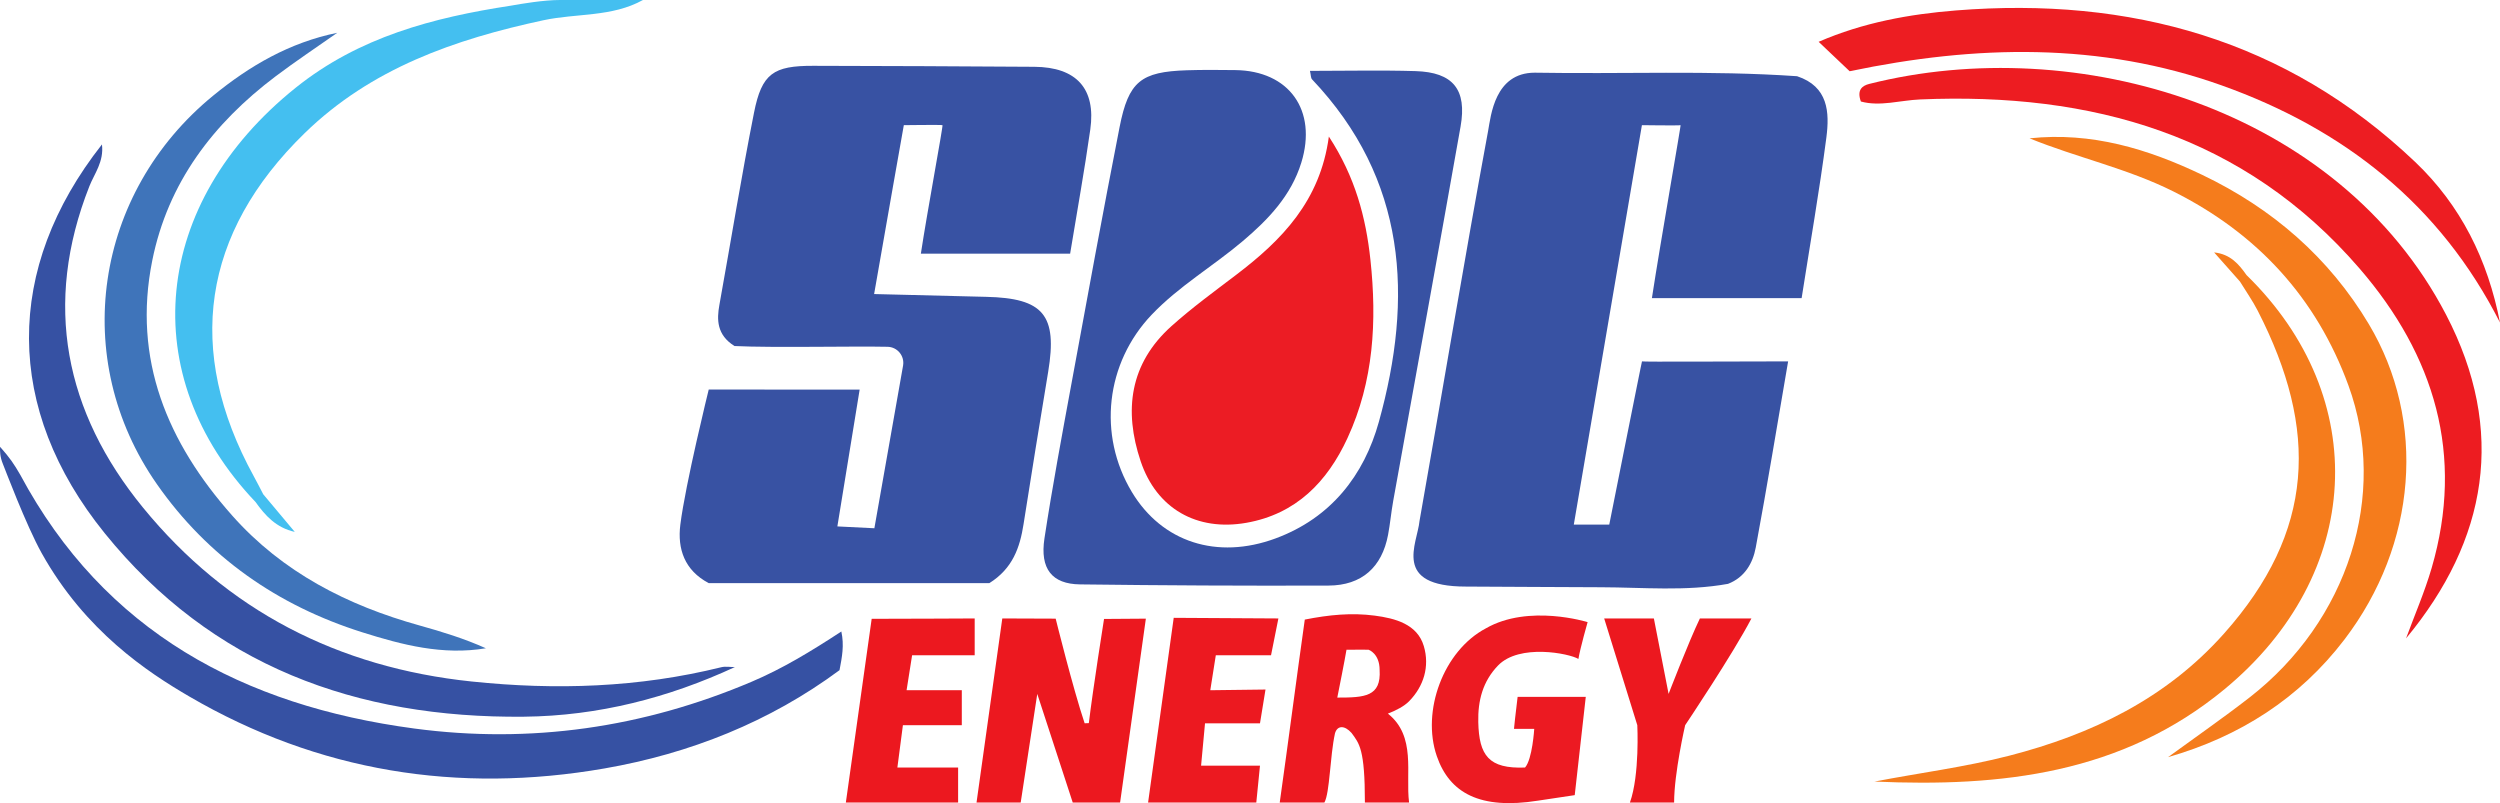 <svg xmlns="http://www.w3.org/2000/svg" id="Layer_1" width="1358.248" height="436.34" viewBox="0 0 1358.248 436.34"><path d="M711.702 38.51c19.82 0 38.582-.443 57.315.12 20.388.613 28.073 9.958 24.504 30.143-11.995 67.843-24.4 135.615-36.6 203.423-1.099 6.102-1.643 12.305-2.79 18.396-3.306 17.546-14.27 27.483-32.337 27.55-45.015.167-90.036-.075-135.048-.644-15.21-.193-21.81-8.453-19.299-24.959 4.292-28.207 9.559-56.274 14.721-84.344 8.535-46.41 17.024-92.831 26.104-139.137 4.877-24.874 11.595-30.062 36.522-30.88 8.744-.287 17.506-.193 26.258-.098 29.316.316 44.736 21.813 35.955 50.266-5.54 17.956-17.92 30.905-31.918 42.737-16.17 13.668-34.656 24.433-49.397 39.92-24.913 26.172-29.457 65.15-10.763 96.294 16.366 27.266 46.29 36.971 78.068 25.235 30.089-11.113 48.078-34.291 56.147-63.346 18.74-67.476 15.31-131.684-36.314-186.085-.696-.732-.58-2.225-1.128-4.59Z" style="fill:#3852a3;stroke-width:0"/><path d="M721.968 74.19c14.372 22.018 20.111 43.968 22.586 66.968 3.578 33.25 1.802 65.972-12.462 96.847-10.957 23.72-27.883 41.275-54.982 46.04-26.916 4.734-48.745-7.736-57.384-33.43-9.263-27.547-5.986-53.082 16.734-73.438 11.113-9.957 23.247-18.814 35.154-27.863 24.71-18.78 45.684-40.077 50.354-75.124Z" style="fill:#ec1c24;stroke-width:0"/><path d="M399.243 362.433c-35.952 16.635-74.129 26.54-114.55 26.95-91.125.924-169.595-27.666-227.836-99.728C2.284 222.132 2.31 145.92 55.393 78.473c1.142 9.382-4.142 15.885-6.852 22.756-25.252 64.027-13.311 122.578 29.106 174.49 45.726 55.963 105.955 86.934 178.556 94.534 45.806 4.796 90.916 3.314 135.658-7.746 2.323-.574 4.915-.074 7.383-.074Z" style="fill:#3651a3;stroke-width:0"/><path d="M457.103 343.093c-16.722 10.938-32.074 20.23-48.759 27.308-58.837 24.962-120.12 33.846-183.31 25.4-92.802-12.404-168.315-52.514-214.016-137.817C7.548 252 5.548 249 .048 242.757c-.133 1.974-.09 5.424 1.5 9.243.9 2.163 12.643 33.39 21.098 48.535 23.678 42.407 57.736 64.77 80.13 77.83 70.253 40.968 146.077 52.985 225.645 39.132 46.408-8.08 89.748-25.292 127.689-53.392 1.367-7.22 2.622-13.38.993-21.012Z" style="fill:#3651a3;stroke-width:0"/><path d="M1307.203 346.829c4.675-12.71 10.107-25.202 13.895-38.169 17.96-61.473 1.59-115.525-39.066-162.676-62.808-72.84-145.679-95.919-238.82-91.958-10.857.462-21.833 3.982-32.197 1.122-2.279-6.223.653-8.58 4.528-9.555 112.52-28.348 254.73 12.68 313.408 125.388 32.835 63.068 22.602 122.336-21.748 175.848Z" style="fill:#ed1c21;stroke-width:0"/><path d="m1004.918 38.706-16.859-15.99c24.313-10.54 49.405-15.028 74.604-17.043 94.639-7.565 179.486 15.819 249.455 82.285 24.864 23.62 39.506 53.265 46.13 87.31-32.505-64.1-84.708-105.147-151.23-128.881-66.102-23.585-133.6-21.995-202.1-7.68Z" style="fill:#ed1d22;stroke-width:0"/><path d="M183.243 17.812c-11.174 7.861-22.578 15.42-33.478 23.64-33.962 25.61-58.539 57.824-67.036 100.077-10.82 53.804 8.312 99 43.46 138.616 27.3 30.769 62.54 48.777 101.826 59.697 12.185 3.387 24.272 7.125 35.972 12.366-23.435 3.905-45.415-1.83-67.09-8.66-46.112-14.532-84.073-41.023-111.663-80.523-47.548-68.07-34.041-158.176 30.556-211.043 19.808-16.211 41.542-28.88 67.453-34.17Z" style="fill:#3f74ba;stroke-width:0"/><path d="M1102.638 75.157c33.656-3.584 64.324 5.732 93.814 19.842 38.083 18.22 68.896 44.874 90.525 81.09 31.469 52.691 26.12 119.767-13.22 171.324-24.43 32.016-56.875 52.746-95.866 63.953 14.775-10.786 29.837-21.205 44.272-32.423 53.484-41.565 75.47-110.024 53.734-169.539-17.383-47.598-49.519-82.56-95.102-105.387-25.02-12.53-52.401-18.377-78.157-28.86Z" style="fill:#f57c1c;stroke-width:0"/><path d="m563.548 377-9 59h-24l14-100 29 .11s9.346 37.772 15.735 56.85l2.28-.09c2.223-18.538 8.26-56.595 8.26-56.595l22.725-.164-14 99.89h-25.732l-19.268-59Z" style="fill:#ec181f;stroke-width:0"/><path d="M855.548 432s-16.378 2.426-20 3c-31.396 4.974-47.99-4.082-54.929-24.183-8.44-24.456 3.588-57.238 26.64-69.425C830.548 328 862.548 338 862.548 338s-4 14-5 20c-5-3-32.075-8.427-43.67 3.572-8.319 8.61-10.999 19.123-10.732 30.753.417 18.19 5.71 25.43 25.402 24.675 3.989-4.47 5-21 5-21h-11s1-10 1.973-17.403h37.027l-6 53.403Z" style="fill:#ec1a22;stroke-width:0"/><path d="m694.548 336-4 20h-30l-3 19 30-.378-3 18.378h-29.864l-2.136 23h32l-2 20h-58.791l13.923-100.337 56.868.337z" style="fill:#ec1920;stroke-width:0"/><path d="M459.548 436s9.415-67.072 14.035-99.798c17.665 0 55.965-.202 55.965-.202v20h-34l-3 19h30v19h-32l-3 23h33v19h-61ZM871.548 336h27l8 41s10.89-28.279 17-41h28c-9.982 19.202-36 58-36 58s-6 26-6 42h-24c5.375-15.119 4-42 4-42l-18-58Z" style="fill:#ec181f;stroke-width:0"/><path d="M976.351 41.407c-47.464-3.274-95.003-1.076-142.501-1.918-21.802 0-23.837 23.4-25.363 31.642C795.753 139.897 783.443 214.14 771.23 283c-1.182 12.398-15.182 35.685 25.24 35.685 24.403.095 48.804.304 73.205.368 23.064.062 46.19 2.322 69.141-1.844 9.1-3.512 13.499-11.237 15.088-19.772 6.206-33.334 11.683-66.802 17.582-101.1-28.009 0-79.356.337-79.397 0S874.312 285 874.312 285h-19.264l37-217s20.646.287 21 0-10.72 62.344-15.572 93.982h81.345c4.66-29.742 9.678-58.391 13.436-87.203 1.796-13.766 1.058-27.772-15.906-33.372ZM561.965 36.291c-40.051-.306-80.104-.431-120.156-.53-21.625-.053-27.923 4.171-32.14 25.404-6.902 34.737-12.545 69.72-18.84 104.579-1.408 7.794-1.486 16.206 8.219 22.256 21.304 1.026 64.224-.006 83.17.411 5.32.117 9.3 4.922 8.427 10.172L475.048 287l-20.107-1 12.107-74.334-82-.024s-12.68 51.362-15.431 73.463c-1.62 13.014 2.208 24.747 15.45 31.715h152.44c12.724-7.965 16.616-19.39 18.596-32.103 4.303-27.628 8.833-55.222 13.387-82.81 5.073-30.735-2.543-39.94-33.75-40.638-19.145-.429-38.29-.947-60.832-1.51 5.663-32.687 16.14-91.76 16.14-91.76s20.55-.264 21 0-8.265 46.824-11.74 69.815h81.095c3.817-23.287 7.818-45.315 10.95-67.464 3.134-22.173-7.514-33.884-30.388-34.059Z" style="fill:#3852a3;stroke-width:0"/><path d="M304.243 0c-8.763 0-20.695 2-26.78 3.095-42.164 6.449-82.451 17.024-116.788 44.55-78.126 62.632-87.506 156.107-21.834 225.106 5.258 7.373 11.2 13.957 21.313 16.232l-17.12-20.418c-1.723-3.286-3.395-6.6-5.18-9.852-37.53-68.412-28.054-132.067 27.613-186.311 36.21-35.285 81.566-51.04 129.778-61.401 17.989-3.866 37.238-1.634 54.064-11h-45.066Z" style="fill:#44bff0;stroke-width:0"/><path d="M1220.523 149.438c-4.176-5.921-8.75-11.365-17.589-12.303l14.03 15.824c3.251 5.303 6.868 10.42 9.696 15.937 33.137 64.64 31.076 119.802-18.366 175.342-31.434 35.311-71.806 54.775-116.806 66.37-24.078 6.204-48.746 9.316-73.07 14.021 68.695 3.053 134.51-4.153 190.286-50.283 75.083-62.098 80.353-157.994 11.819-224.908Z" style="fill:#f57c1c;stroke-width:0"/><path d="M773.548 351c-3.537-11.924-15.566-15.077-26.716-16.54-12.52-1.64-24.707-.458-37.941 2.158-4.514 31.994-8.98 66.55-13.613 99.382h24.27c2.952-5.318 3-25 5.745-37.592 1.293-4.4 5.255-4.408 8.988-.21C738.548 404 741.548 407 741.548 436h24c-2-16 4-36-11.515-48.294 4.515-1.706 8.933-4.072 11.515-6.706 7.911-8.07 11.313-18.829 8-30Zm-47 28c1-5 4-20 5-26 6.968-.086 12 0 12 0s6 2 6 11c.894 14.507-8.137 15-23 15Z" style="fill:#ec1820;stroke-width:0"/></svg>